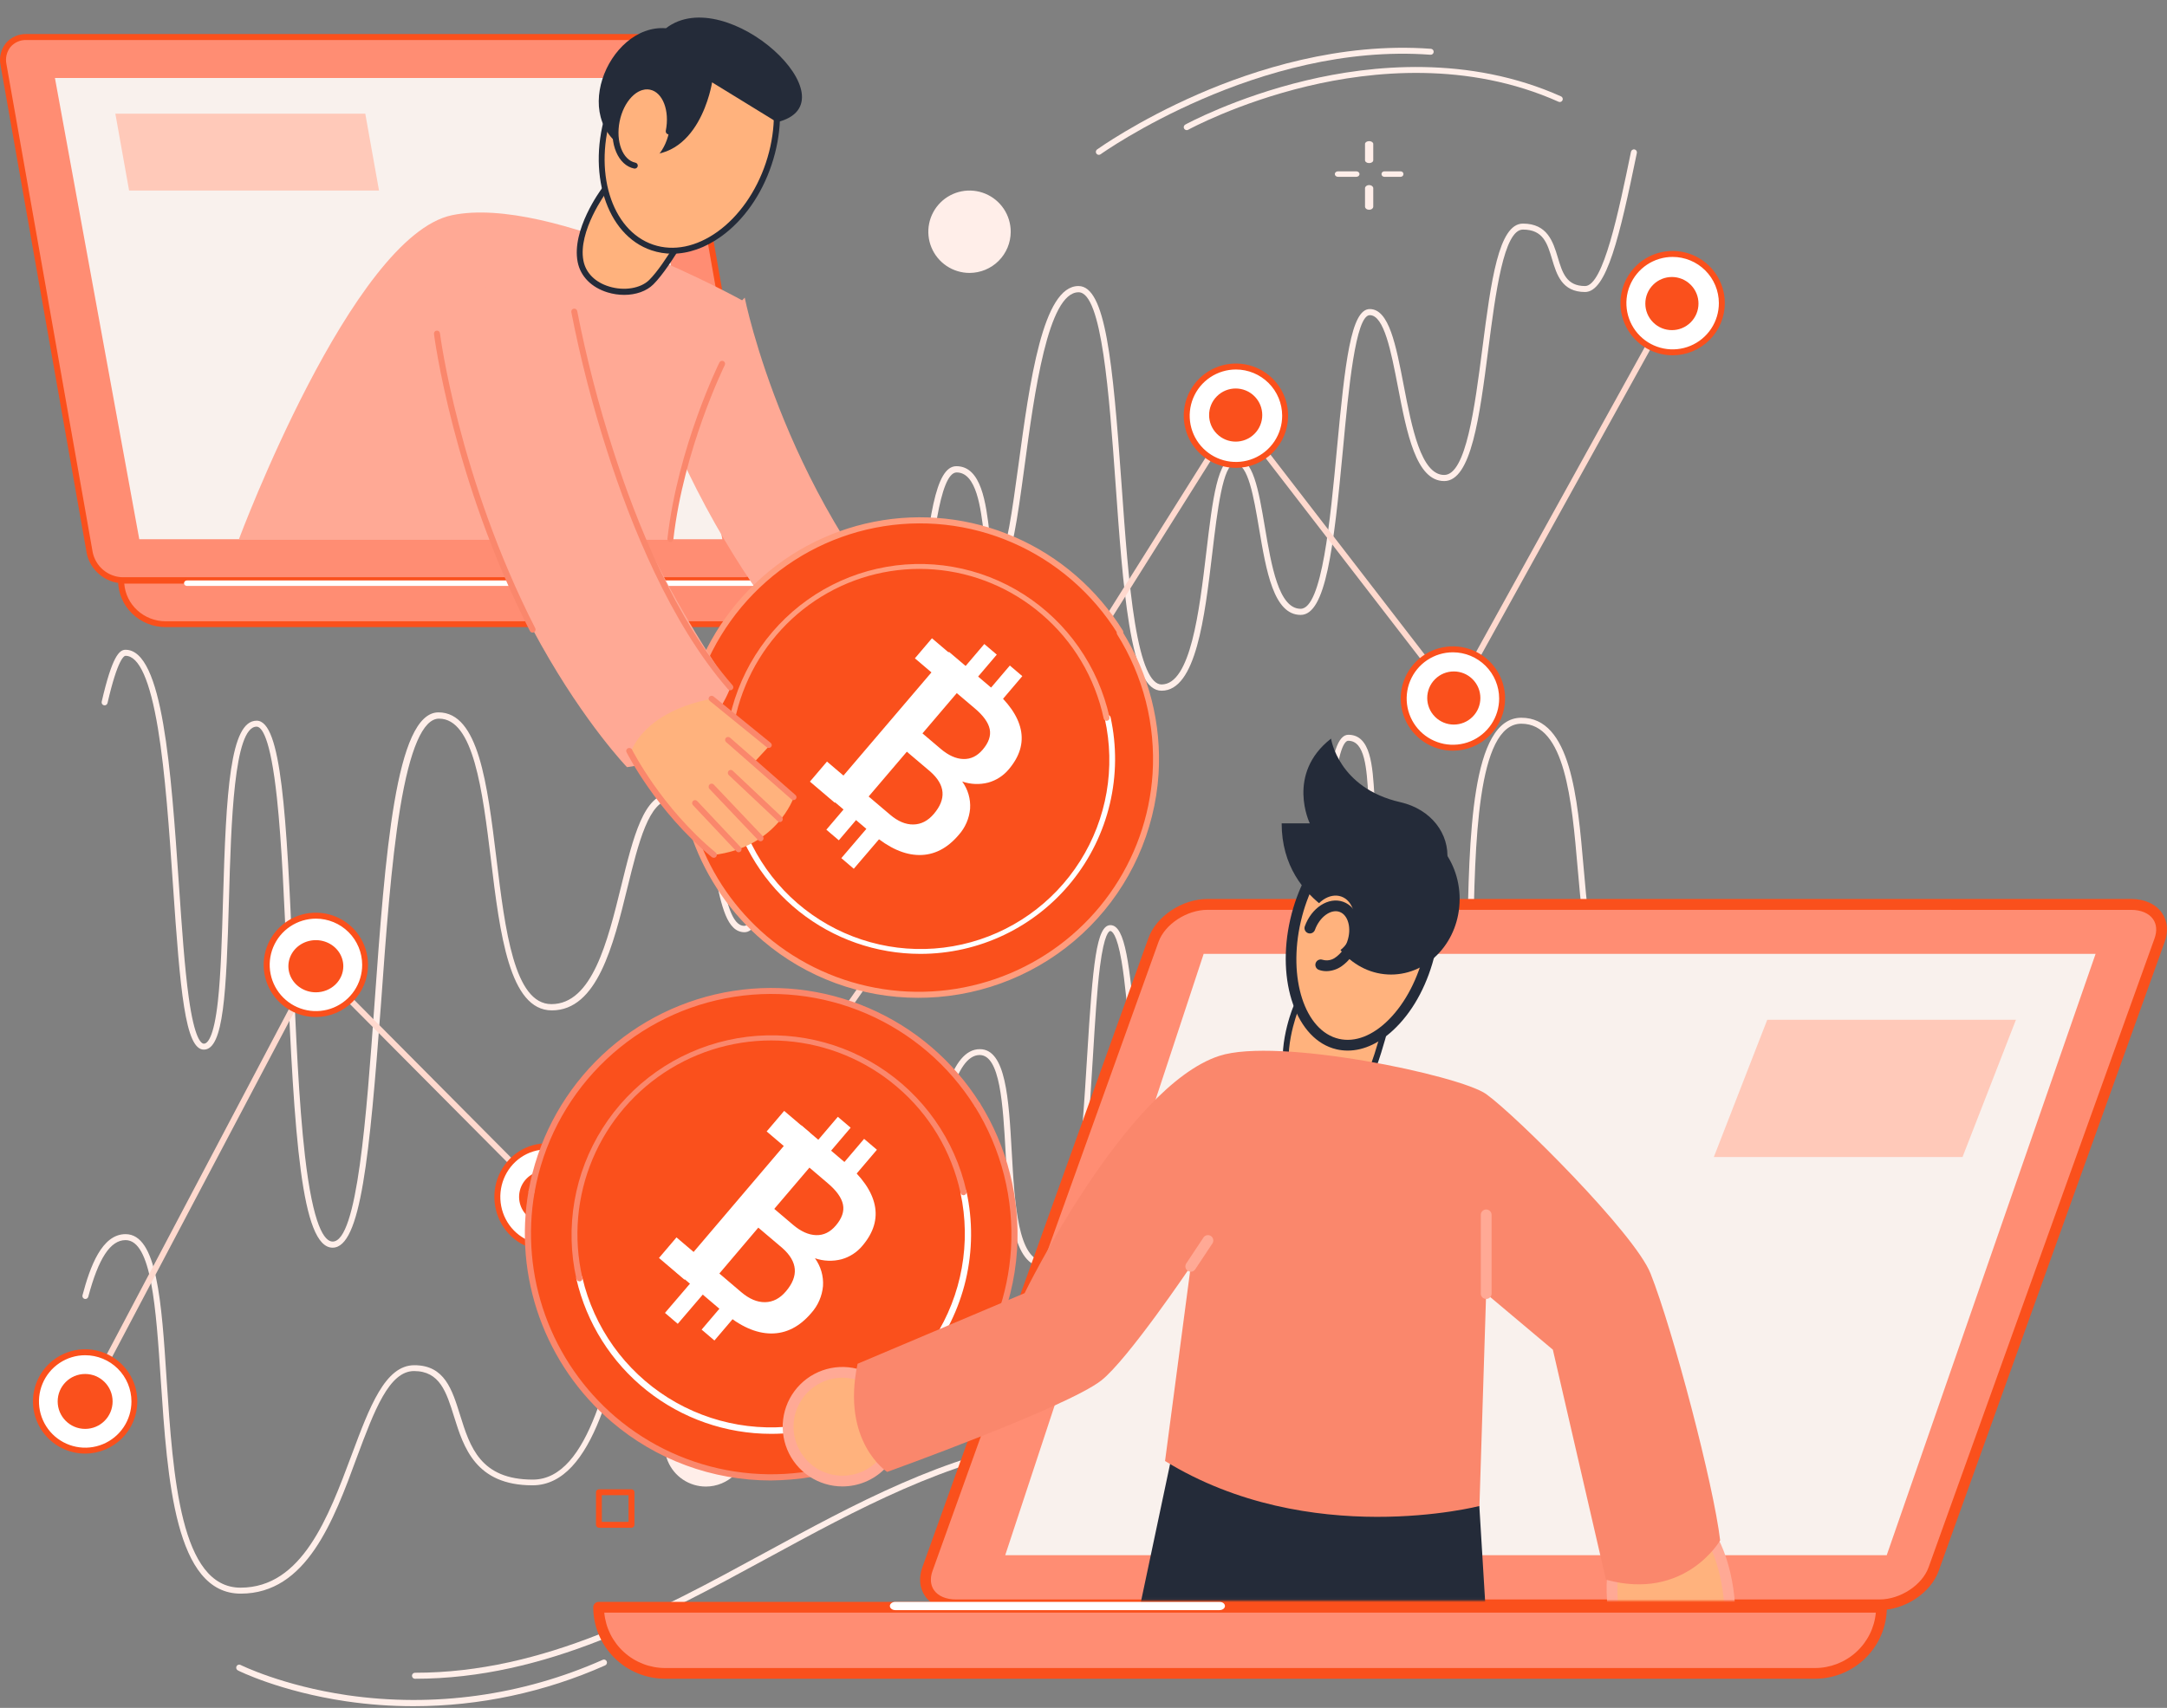 <svg width="789" height="622" viewBox="0 0 789 622" fill="none" xmlns="http://www.w3.org/2000/svg">
<rect x="0" y="0" width="789" height="622" fill="#808080" stroke="none"/>
<path d="M87.65 580.397C63.711 580.397 60.98 539.038 58.533 502.543C56.801 476.365 55.164 451.646 45.713 451.646C40.204 451.646 35.876 458.204 32.138 472.282C32.064 472.561 31.882 472.8 31.633 472.944C31.383 473.089 31.086 473.129 30.808 473.055C30.529 472.98 30.291 472.798 30.147 472.549C30.002 472.299 29.962 472.002 30.037 471.723C32.791 461.357 37.056 449.471 45.713 449.471C57.203 449.471 58.824 473.993 60.665 502.393C63.026 537.935 65.678 578.221 87.58 578.221C109.993 578.221 119.578 552.533 128.038 529.871C134.577 512.34 140.228 497.206 150.86 497.206C161.877 497.206 164.592 506.011 167.504 515.336C171.116 526.899 174.847 538.865 194.002 538.865C214.644 538.865 222.513 499.405 228.833 467.695C233.46 444.45 236.805 427.66 244.084 427.66C251.954 427.66 252.898 439.16 253.969 452.474C255.299 468.924 256.802 487.574 271.597 487.574C287.777 487.574 293.002 458.756 296.78 437.718C299.518 422.631 301.502 411.706 306.601 411.706C312.897 411.706 315.903 421.851 319.114 432.587C321.821 441.636 324.89 451.898 329.533 451.898C333.421 451.898 336.081 437.143 338.426 424.121C342.148 403.461 346.005 382.1 356.77 382.1C366.261 382.1 367.284 400.229 368.37 419.454C369.425 438.151 370.613 459.331 380.316 459.331C391.263 459.331 393.9 416.144 395.828 384.606C397.898 350.712 399.243 336.934 404.311 336.934C409.757 336.934 411.331 351.595 413.637 377.504C415.919 403.083 418.752 434.912 428.023 434.912C428.533 434.919 429.039 434.817 429.507 434.613C429.975 434.409 430.394 434.108 430.738 433.73C435.2 429.11 434.617 412.179 434.059 395.815C433.382 376.109 432.681 355.725 439.567 348.568C440.39 347.695 441.385 347.002 442.489 346.534C443.593 346.066 444.783 345.832 445.981 345.849C460.037 345.849 462.327 370.008 464.349 391.33C465.797 406.583 467.292 422.355 473.069 422.355C474.643 422.355 477.484 419.242 479.254 398.409C480.521 383.511 480.938 363.442 481.332 344.02C482.308 296.639 483.291 267.6 490.925 267.6C499.094 267.6 499.763 278.849 500.416 289.726C500.99 299.319 501.581 309.235 507.326 309.235C514.841 309.235 515.872 327.767 517.068 349.222C518.17 368.991 519.539 393.6 527.299 393.6C533.39 393.6 533.839 366.658 534.24 342.893C534.885 304.687 535.617 261.397 553.914 261.397C571.865 261.397 574.375 290.404 576.595 316.006C577.728 329.146 578.806 341.561 581.875 347.748C581.943 347.877 581.984 348.017 581.996 348.161C582.008 348.306 581.992 348.451 581.948 348.589C581.903 348.727 581.832 348.855 581.737 348.964C581.643 349.074 581.528 349.164 581.398 349.229C581.269 349.293 581.128 349.331 580.983 349.341C580.839 349.35 580.694 349.33 580.558 349.282C580.421 349.235 580.295 349.16 580.187 349.064C580.08 348.967 579.993 348.849 579.931 348.718C576.673 342.16 575.579 329.548 574.423 316.187C572.29 291.531 569.866 263.572 553.914 263.572C537.734 263.572 536.994 307.572 536.396 342.924C535.845 375.692 535.113 395.776 527.283 395.776C517.446 395.776 516.187 373.224 514.857 349.349C513.865 331.566 512.74 311.419 507.286 311.419C499.487 311.419 498.834 300.454 498.205 289.852C497.614 279.984 497.008 269.784 490.886 269.784C489.792 269.784 487.061 271.967 485.377 292.209C484.22 306.263 483.803 325.481 483.449 344.06C483.047 363.513 482.662 383.621 481.363 398.59C479.79 416.767 477.31 424.523 473.006 424.523C465.254 424.523 463.798 409.231 462.122 391.527C460.186 371.135 457.99 348.016 445.918 348.016C445.011 347.998 444.11 348.171 443.275 348.526C442.439 348.881 441.688 349.408 441.071 350.074C434.775 356.569 435.523 377.37 436.152 395.729C436.782 414.087 437.325 429.954 432.217 435.235C431.672 435.825 431.009 436.294 430.272 436.612C429.534 436.929 428.739 437.089 427.936 437.08C416.674 437.08 413.983 406.89 411.41 377.694C410.473 367.226 409.592 357.349 408.364 350.105C406.625 339.858 404.768 339.07 404.248 339.07C403.894 339.07 402.068 339.693 400.494 352.044C399.408 360.542 398.692 372.271 397.937 384.693C395.631 422.434 393.215 461.468 380.254 461.468C368.496 461.468 367.3 440.146 366.135 419.533C365.16 402.192 364.144 384.236 356.692 384.236C347.744 384.236 343.722 406.535 340.488 424.436C337.183 442.771 334.885 454.003 329.47 454.003C323.175 454.003 320.176 443.874 316.965 433.138C314.258 424.081 311.181 413.811 306.538 413.811C303.241 413.811 300.911 426.667 298.857 438.01C294.686 461.018 289.5 489.655 271.502 489.655C254.7 489.655 253.04 469.082 251.71 452.553C250.766 440.824 249.876 429.741 243.99 429.741C238.481 429.741 234.617 449.203 230.871 468.026C224.394 500.517 216.336 540.946 193.883 540.946C173.131 540.946 168.795 527.057 165.309 515.888C162.531 506.988 160.13 499.335 150.742 499.335C141.652 499.335 136.246 513.822 129.99 530.588C121.435 553.959 111.574 580.397 87.65 580.397Z" fill="#FFEEE9"/>
<path d="M121.103 454.397C109.714 454.397 107.131 413.713 104.485 351.64C103.516 328.784 102.594 307.142 100.846 290.796C98.428 268.042 95.159 264.645 93.435 264.645C85.157 264.645 84.157 299.576 83.361 327.641C82.401 361.531 81.44 382.267 74.218 382.267C67.413 382.267 65.601 360.617 62.979 322.369C61.608 302.271 60.183 281.496 57.513 265.355C54.599 247.764 50.621 238.842 45.699 238.842C45.266 238.842 42.911 239.669 39.146 256.047C39.082 256.328 38.908 256.572 38.663 256.725C38.419 256.878 38.124 256.927 37.843 256.863C37.562 256.798 37.318 256.624 37.165 256.379C37.013 256.135 36.963 255.839 37.028 255.558C40.848 238.952 43.447 236.643 45.691 236.643C59.293 236.643 62.23 280.14 65.144 322.203C66.208 337.761 67.216 352.452 68.72 363.257C70.831 378.46 73.265 380.099 74.233 380.099C75.501 380.099 77.848 378.09 79.337 364.62C80.432 354.714 80.802 341.536 81.203 327.578C82.322 288.25 83.779 262.47 93.45 262.47C102.429 262.47 104.327 296.36 106.674 351.53C107.729 376.206 108.816 401.726 111.029 420.885C114.014 446.744 118.165 452.174 121.118 452.174C130.12 452.174 133.42 406.368 136.327 365.96C140.265 311.185 143.998 259.444 159.655 259.444C174.249 259.444 177.407 285.318 180.754 312.706C183.905 338.762 187.236 365.7 200.775 365.7C215.613 365.7 221.213 342.915 226.151 322.81C230.601 304.683 234.452 288.983 244.265 288.983C256.166 288.983 259.45 304.494 262.38 318.144C264.451 327.941 266.404 337.193 270.98 337.193C275.785 337.193 278.659 312.501 280.967 292.664C284.322 263.81 287.488 236.556 296.939 236.556C305.847 236.556 308.895 246.014 311.84 255.085C314.518 263.361 317.046 271.179 323.544 271.179C330.041 271.179 332.735 243.445 334.916 221.164C338.067 189.197 340.5 169.785 348.211 169.785C357.355 169.785 358.977 183.255 360.277 194.068C360.773 198.166 361.513 204.353 362.639 204.739C362.687 204.739 363.041 204.692 363.703 204.03C366.475 201.248 368.562 185.848 370.791 169.541C374.942 138.898 379.643 104.173 392.67 104.173C402.499 104.173 405.145 131.364 408.335 176.146C409.619 194.273 410.958 213.03 413.242 226.917C415.683 241.758 418.936 249.277 422.921 249.277C433.499 249.277 436.672 222.535 439.224 201.043C441.508 181.781 443.312 166.562 449.644 166.562C456.252 166.562 458.237 178.337 460.536 191.964C462.899 205.906 465.553 221.716 473.547 221.716C481.329 221.716 484.353 189.402 486.779 163.394C489.732 131.868 491.882 112.559 498.726 112.559C505.736 112.559 508.225 125.484 511.107 140.451C514.045 155.701 517.408 172.977 525.827 172.977C533.766 172.977 536.932 148.474 539.728 126.848C542.879 102.479 545.604 81.436 554.495 81.436C563.387 81.436 565.459 88.001 567.199 93.786C568.869 99.358 570.35 104.173 577.115 104.173C583.762 104.173 589.354 77.053 593.843 55.261C593.906 54.98 594.076 54.734 594.317 54.576C594.559 54.419 594.852 54.362 595.135 54.418C595.417 54.477 595.664 54.645 595.822 54.886C595.98 55.127 596.036 55.421 595.978 55.703C589.677 86.298 584.951 106.348 577.115 106.348C568.696 106.348 566.79 100.004 565.112 94.416C563.372 88.615 561.875 83.611 554.495 83.611C547.517 83.611 544.525 106.727 541.894 127.124C538.704 151.824 535.688 175.2 525.835 175.2C515.596 175.2 512.226 157.766 508.981 140.9C506.5 128.062 503.94 114.781 498.742 114.781C493.544 114.781 491 141.87 488.968 163.646C485.558 200.074 482.668 223.946 473.563 223.946C463.734 223.946 461.025 207.9 458.41 192.421C456.449 180.827 454.425 168.832 449.66 168.832C445.257 168.832 443.209 186.131 441.398 201.398C438.61 224.908 435.452 251.555 422.937 251.555C417.503 251.555 413.856 244.091 411.123 227.367C408.823 213.385 407.485 194.58 406.193 176.398C403.83 143.604 401.215 106.443 392.702 106.443C381.581 106.443 376.611 143.139 373.012 169.927C370.295 190.041 368.46 202.525 365.325 205.661C364.16 206.836 363.041 207.238 362.017 206.891C359.725 206.103 359.135 202.075 358.221 194.423C357.087 184.965 355.528 172.063 348.313 172.063C342.013 172.063 339.343 199.459 337.185 221.471C334.034 253.785 331.522 273.449 323.646 273.449C315.565 273.449 312.667 264.504 309.871 255.85C307.075 247.196 304.358 238.834 297.041 238.834C289.528 238.834 286.015 268.87 283.227 293.01C279.88 321.817 277.501 339.51 271.083 339.51C264.664 339.51 262.711 329.879 260.348 318.727C257.623 305.857 254.535 291.269 244.399 291.269C236.311 291.269 232.475 306.89 228.411 323.432C223.284 344.318 217.472 367.978 200.924 367.978C185.456 367.978 182.022 340.062 178.746 313.068C175.659 287.848 172.445 261.729 159.844 261.729C154 261.729 149.235 272.763 145.667 294.429C142.407 314.377 140.509 340.732 138.674 366.22C134.531 421.067 131.388 454.397 121.103 454.397Z" fill="#FFEEE9"/>
<path d="M229.931 556.397H218.069C217.785 556.397 217.513 556.284 217.313 556.084C217.113 555.884 217 555.612 217 555.328V543.466C217 543.182 217.113 542.91 217.313 542.71C217.513 542.51 217.785 542.397 218.069 542.397H229.931C230.215 542.397 230.487 542.51 230.687 542.71C230.887 542.91 231 543.182 231 543.466V555.328C231 555.612 230.887 555.884 230.687 556.084C230.487 556.284 230.215 556.397 229.931 556.397ZM219.137 554.26H228.847V544.534H219.122L219.137 554.26Z" fill="#FA501C"/>
<path d="M498.506 59.397C498.308 59.398 498.113 59.372 497.93 59.32C497.748 59.268 497.581 59.191 497.442 59.094C497.302 58.997 497.191 58.882 497.115 58.755C497.039 58.628 497 58.491 497 58.354V52.359C497.032 52.096 497.204 51.852 497.482 51.674C497.76 51.496 498.123 51.397 498.5 51.397C498.877 51.397 499.241 51.496 499.519 51.674C499.796 51.852 499.968 52.096 500 52.359V58.354C500 58.63 499.843 58.896 499.562 59.091C499.282 59.287 498.902 59.397 498.506 59.397Z" fill="#FFEEE9"/>
<path d="M498.506 76.397C498.308 76.398 498.113 76.368 497.93 76.31C497.748 76.252 497.581 76.165 497.442 76.056C497.302 75.947 497.191 75.817 497.115 75.674C497.039 75.531 497 75.378 497 75.223V68.479C497.032 68.184 497.204 67.909 497.482 67.709C497.76 67.508 498.123 67.397 498.5 67.397C498.877 67.397 499.241 67.508 499.519 67.709C499.796 67.909 499.968 68.184 500 68.479V75.223C500 75.534 499.843 75.833 499.562 76.053C499.282 76.273 498.902 76.397 498.506 76.397Z" fill="#FFEEE9"/>
<path d="M509.967 64.397H504.033C503.759 64.397 503.496 64.292 503.303 64.104C503.109 63.916 503 63.662 503 63.397C503 63.132 503.109 62.877 503.303 62.69C503.496 62.502 503.759 62.397 504.033 62.397H509.967C510.241 62.397 510.504 62.502 510.697 62.69C510.891 62.877 511 63.132 511 63.397C511 63.662 510.891 63.916 510.697 64.104C510.504 64.292 510.241 64.397 509.967 64.397Z" fill="#FFEEE9"/>
<path d="M493.838 64.397H487.162C486.854 64.397 486.558 64.292 486.34 64.104C486.122 63.916 486 63.662 486 63.397C486 63.132 486.122 62.877 486.34 62.69C486.558 62.502 486.854 62.397 487.162 62.397H493.838C494.146 62.397 494.442 62.502 494.66 62.69C494.878 62.877 495 63.132 495 63.397C495 63.662 494.878 63.916 494.66 64.104C494.442 64.292 494.146 64.397 493.838 64.397Z" fill="#FFEEE9"/>
<path d="M432.091 47.397C431.85 47.398 431.615 47.319 431.423 47.173C431.232 47.026 431.095 46.821 431.035 46.588C430.974 46.356 430.993 46.11 431.089 45.89C431.185 45.669 431.352 45.487 431.564 45.372C431.737 45.27 449.796 35.433 475.538 29.295C499.328 23.618 534.761 20.028 568.431 35.128C568.672 35.258 568.855 35.473 568.943 35.732C569.031 35.99 569.017 36.272 568.904 36.52C568.792 36.769 568.588 36.965 568.336 37.071C568.083 37.177 567.799 37.184 567.541 37.091C534.399 22.233 499.478 25.799 476.018 31.398C450.567 37.466 432.768 47.162 432.595 47.264C432.439 47.345 432.267 47.39 432.091 47.397Z" fill="#FFEEE9"/>
<path d="M400.082 56.397C399.852 56.396 399.629 56.322 399.444 56.186C399.259 56.05 399.122 55.859 399.052 55.641C398.982 55.422 398.983 55.187 399.055 54.968C399.127 54.75 399.266 54.561 399.452 54.426C399.594 54.324 414.089 43.959 436.192 34.32C456.593 25.421 487.868 15.325 520.955 17.768C521.101 17.773 521.244 17.808 521.377 17.871C521.509 17.933 521.627 18.022 521.724 18.131C521.822 18.24 521.896 18.368 521.943 18.506C521.989 18.645 522.008 18.792 521.997 18.938C521.986 19.084 521.945 19.226 521.878 19.355C521.811 19.485 521.718 19.6 521.605 19.694C521.492 19.787 521.362 19.856 521.222 19.898C521.082 19.939 520.935 19.952 520.789 19.935C458.325 15.301 401.286 55.766 400.719 56.192C400.535 56.327 400.311 56.399 400.082 56.397Z" fill="#FFEEE9"/>
<path d="M150.604 621.397C142.389 621.4 134.184 620.804 126.052 619.612C102.06 616.073 86.766 608.473 86.608 608.352C86.349 608.222 86.151 607.993 86.058 607.714C85.965 607.435 85.984 607.129 86.112 606.865C86.239 606.6 86.465 606.398 86.738 606.303C87.011 606.208 87.31 606.228 87.57 606.358C87.719 606.438 102.769 613.902 126.446 617.384C158.008 621.948 190.191 617.494 219.422 604.516C219.554 604.448 219.699 604.408 219.847 604.399C219.995 604.39 220.144 604.412 220.283 604.463C220.423 604.515 220.551 604.595 220.659 604.699C220.767 604.803 220.853 604.929 220.911 605.068C220.97 605.207 221 605.357 221 605.508C221 605.66 220.969 605.809 220.91 605.948C220.851 606.087 220.765 606.213 220.657 606.316C220.548 606.42 220.421 606.5 220.281 606.551C198.297 616.32 174.581 621.373 150.604 621.397Z" fill="#FFEEE9"/>
<path d="M151.09 611.397C150.801 611.397 150.524 611.282 150.319 611.077C150.115 610.872 150 610.594 150 610.304C150 610.015 150.115 609.737 150.319 609.532C150.524 609.327 150.801 609.212 151.09 609.212C198.151 609.212 239.009 586.98 278.516 565.484C310.967 547.82 344.525 529.562 380.753 524.408C381.04 524.367 381.331 524.442 381.563 524.616C381.795 524.791 381.948 525.051 381.989 525.338C382.03 525.626 381.955 525.918 381.781 526.15C381.607 526.383 381.348 526.536 381.061 526.577C345.228 531.668 311.844 549.839 279.559 567.408C239.807 589.03 198.712 611.397 151.09 611.397Z" fill="#FFEEE9"/>
<path d="M368 84.405C368.002 81.438 367.123 78.537 365.476 76.069C363.829 73.601 361.487 71.678 358.746 70.541C356.005 69.404 352.989 69.106 350.079 69.684C347.168 70.262 344.495 71.69 342.396 73.788C340.298 75.885 338.868 78.558 338.289 81.468C337.709 84.378 338.006 87.394 339.141 90.135C340.276 92.877 342.199 95.22 344.666 96.868C347.133 98.517 350.033 99.397 353 99.397C356.977 99.397 360.791 97.818 363.604 95.006C366.417 92.195 367.998 88.382 368 84.405Z" fill="#FFEEE9"/>
<path d="M272 526.389C271.998 523.423 271.117 520.523 269.468 518.058C267.819 515.592 265.476 513.671 262.735 512.537C259.994 511.402 256.978 511.106 254.069 511.686C251.16 512.266 248.488 513.695 246.391 515.793C244.294 517.891 242.866 520.564 242.288 523.474C241.71 526.383 242.007 529.399 243.143 532.139C244.278 534.88 246.201 537.222 248.667 538.87C251.134 540.517 254.034 541.397 257 541.397C258.971 541.397 260.922 541.009 262.742 540.254C264.562 539.5 266.216 538.395 267.609 537.001C269.002 535.607 270.107 533.953 270.86 532.132C271.614 530.311 272.001 528.36 272 526.389Z" fill="#FFEEE9"/>
<path d="M31.078 511.397C30.893 511.395 30.712 511.346 30.551 511.255C30.39 511.164 30.255 511.033 30.159 510.876C30.063 510.718 30.009 510.539 30.001 510.354C29.993 510.17 30.033 509.986 30.116 509.821L113.906 350.983C113.984 350.834 114.095 350.704 114.232 350.606C114.369 350.507 114.527 350.442 114.694 350.416C114.862 350.392 115.033 350.407 115.195 350.461C115.356 350.514 115.503 350.604 115.624 350.723L198.925 434.53L281.737 403.635L365.346 283.742L449.104 150.505C449.196 150.356 449.324 150.231 449.476 150.141C449.628 150.052 449.799 150.001 449.976 149.992C450.152 149.984 450.327 150.018 450.487 150.092C450.647 150.167 450.786 150.279 450.893 150.419L529.315 252.123L607.958 109.961C608.097 109.708 608.331 109.521 608.608 109.44C608.885 109.36 609.183 109.393 609.436 109.531C609.689 109.67 609.876 109.904 609.957 110.181C610.037 110.458 610.005 110.756 609.866 111.008L530.419 254.596C530.332 254.754 530.207 254.888 530.055 254.986C529.904 255.083 529.73 255.142 529.55 255.156C529.371 255.17 529.19 255.139 529.025 255.066C528.86 254.993 528.716 254.88 528.606 254.738L450.12 152.979L367.158 284.924L283.345 405.179C283.217 405.358 283.039 405.496 282.833 405.573L199.043 436.83C198.846 436.905 198.632 436.92 198.426 436.876C198.221 436.831 198.032 436.728 197.884 436.578L115.127 353.323L32.031 510.869C31.933 511.033 31.793 511.168 31.625 511.261C31.458 511.354 31.269 511.4 31.078 511.397Z" fill="#FFD9CE"/>
<path d="M31 528.397C40.941 528.397 49 520.338 49 510.397C49 500.456 40.941 492.397 31 492.397C21.059 492.397 13 500.456 13 510.397C13 520.338 21.059 528.397 31 528.397Z" fill="white"/>
<path d="M31.008 529.397C27.25 529.399 23.575 528.285 20.45 526.199C17.324 524.112 14.888 521.145 13.449 517.673C12.009 514.202 11.632 510.381 12.364 506.695C13.096 503.009 14.905 499.623 17.562 496.965C20.219 494.307 23.605 492.496 27.29 491.763C30.976 491.029 34.797 491.405 38.269 492.843C41.742 494.28 44.709 496.716 46.797 499.84C48.886 502.965 50 506.639 50 510.397C49.994 515.433 47.991 520.261 44.431 523.822C40.871 527.384 36.044 529.389 31.008 529.397ZM31.008 493.569C27.678 493.572 24.425 494.562 21.658 496.415C18.891 498.267 16.736 500.898 15.464 503.975C14.193 507.052 13.862 510.437 14.514 513.702C15.166 516.967 16.771 519.965 19.127 522.318C21.483 524.67 24.484 526.272 27.75 526.919C31.015 527.567 34.4 527.231 37.475 525.955C40.551 524.679 43.179 522.52 45.027 519.751C46.875 516.982 47.861 513.726 47.859 510.397C47.853 505.932 46.075 501.652 42.915 498.496C39.756 495.341 35.473 493.569 31.008 493.569Z" fill="#FA501C"/>
<path d="M31 520.397C36.523 520.397 41 515.92 41 510.397C41 504.874 36.523 500.397 31 500.397C25.477 500.397 21 504.874 21 510.397C21 515.92 25.477 520.397 31 520.397Z" fill="#FA501C"/>
<path d="M133 351.405C133.002 347.844 131.947 344.364 129.97 341.402C127.993 338.441 125.183 336.133 121.894 334.769C118.605 333.406 114.985 333.048 111.493 333.742C108.001 334.436 104.793 336.149 102.275 338.666C99.757 341.183 98.042 344.391 97.347 347.882C96.651 351.374 97.007 354.994 98.369 358.283C99.732 361.573 102.039 364.385 104.999 366.363C107.959 368.341 111.44 369.397 115 369.397C119.773 369.397 124.35 367.502 127.725 364.128C131.101 360.754 132.998 356.177 133 351.405Z" fill="white"/>
<path d="M115.031 370.397C111.273 370.403 107.597 369.295 104.469 367.211C101.34 365.128 98.9 362.164 97.457 358.693C96.013 355.223 95.632 351.403 96.36 347.715C97.088 344.028 98.894 340.64 101.548 337.979C104.203 335.318 107.587 333.504 111.272 332.766C114.958 332.029 118.779 332.401 122.253 333.836C125.727 335.271 128.697 337.703 130.788 340.826C132.879 343.95 133.997 347.623 134 351.381C134 356.416 132.003 361.246 128.447 364.811C124.891 368.376 120.067 370.384 115.031 370.397ZM115.031 334.569C111.701 334.569 108.445 335.557 105.675 337.408C102.906 339.259 100.748 341.89 99.475 344.967C98.201 348.045 97.869 351.431 98.521 354.698C99.172 357.964 100.778 360.964 103.135 363.318C105.492 365.671 108.494 367.273 111.761 367.92C115.029 368.567 118.415 368.23 121.49 366.952C124.566 365.674 127.194 363.513 129.041 360.741C130.888 357.969 131.872 354.712 131.867 351.381C131.857 346.922 130.079 342.648 126.923 339.496C123.767 336.345 119.491 334.573 115.031 334.569Z" fill="#FA501C"/>
<path d="M125 351.905C125.002 350.025 124.416 348.188 123.319 346.625C122.221 345.061 120.66 343.843 118.833 343.122C117.005 342.402 114.994 342.213 113.054 342.579C111.114 342.944 109.331 343.848 107.932 345.177C106.532 346.505 105.579 348.198 105.193 350.041C104.806 351.884 105.004 353.794 105.76 355.531C106.517 357.267 107.799 358.751 109.443 359.795C111.088 360.84 113.022 361.397 115 361.397C117.651 361.397 120.193 360.397 122.068 358.617C123.943 356.837 124.998 354.423 125 351.905Z" fill="#FA501C"/>
<path d="M217 436.405C217.002 432.844 215.947 429.364 213.97 426.402C211.993 423.441 209.183 421.133 205.894 419.769C202.605 418.406 198.985 418.048 195.493 418.742C192.001 419.436 188.793 421.149 186.275 423.666C183.757 426.183 182.042 429.391 181.346 432.882C180.651 436.374 181.007 439.994 182.369 443.283C183.732 446.573 186.039 449.385 188.999 451.363C191.959 453.341 195.44 454.397 199 454.397C203.773 454.397 208.35 452.502 211.725 449.128C215.101 445.754 216.998 441.177 217 436.405Z" fill="white"/>
<path d="M199 455.397C195.242 455.397 191.569 454.253 188.444 452.111C185.32 449.968 182.884 446.922 181.446 443.359C180.008 439.796 179.632 435.875 180.365 432.093C181.098 428.31 182.908 424.836 185.565 422.108C188.222 419.381 191.608 417.524 195.293 416.772C198.979 416.019 202.799 416.405 206.271 417.881C209.743 419.357 212.71 421.857 214.798 425.063C216.886 428.27 218 432.04 218 435.897C217.994 441.067 215.99 446.023 212.428 449.678C208.866 453.334 204.037 455.391 199 455.397ZM199 418.618C195.67 418.618 192.415 419.632 189.647 421.53C186.878 423.429 184.72 426.127 183.446 429.285C182.172 432.442 181.838 435.916 182.488 439.268C183.137 442.62 184.741 445.698 187.095 448.115C189.45 450.531 192.45 452.177 195.716 452.844C198.981 453.51 202.366 453.168 205.443 451.86C208.519 450.553 211.149 448.338 212.998 445.497C214.848 442.655 215.836 439.314 215.836 435.897C215.832 431.316 214.057 426.923 210.9 423.684C207.744 420.444 203.464 418.622 199 418.618Z" fill="#FA501C"/>
<path d="M208 435.905C208.002 434.025 207.446 432.188 206.403 430.625C205.36 429.061 203.877 427.843 202.141 427.122C200.405 426.402 198.495 426.213 196.651 426.579C194.808 426.944 193.115 427.848 191.785 429.177C190.456 430.505 189.55 432.198 189.183 434.041C188.816 435.884 189.004 437.794 189.722 439.531C190.441 441.267 191.659 442.751 193.221 443.795C194.784 444.84 196.621 445.397 198.5 445.397C201.018 445.397 203.433 444.397 205.215 442.617C206.996 440.837 207.998 438.423 208 435.905Z" fill="#FA501C"/>
<path d="M285.299 422.401C295.113 420.808 301.778 411.561 300.184 401.747C298.591 391.933 289.344 385.268 279.53 386.861C269.716 388.454 263.051 397.702 264.644 407.516C266.237 417.33 275.485 423.994 285.299 422.401Z" fill="white"/>
<path d="M282 423.397C278.242 423.397 274.569 422.283 271.444 420.195C268.32 418.107 265.884 415.14 264.446 411.668C263.008 408.196 262.632 404.376 263.365 400.69C264.098 397.005 265.908 393.619 268.565 390.962C271.222 388.305 274.608 386.495 278.293 385.762C281.979 385.029 285.799 385.405 289.271 386.843C292.743 388.281 295.71 390.717 297.798 393.841C299.886 396.966 301 400.639 301 404.397C300.994 409.434 298.99 414.263 295.428 417.825C291.866 421.387 287.037 423.391 282 423.397ZM282 387.561C278.67 387.561 275.415 388.549 272.647 390.399C269.878 392.249 267.72 394.878 266.446 397.954C265.172 401.031 264.838 404.416 265.488 407.681C266.137 410.947 267.741 413.947 270.095 416.302C272.45 418.656 275.45 420.26 278.716 420.909C281.981 421.559 285.367 421.225 288.443 419.951C291.519 418.677 294.149 416.519 295.998 413.75C297.848 410.982 298.836 407.727 298.836 404.397C298.832 399.933 297.057 395.653 293.9 392.497C290.744 389.34 286.464 387.565 282 387.561Z" fill="#FA501C"/>
<path d="M292 404.905C292.002 403.025 291.446 401.188 290.403 399.625C289.36 398.061 287.877 396.843 286.141 396.122C284.405 395.402 282.495 395.213 280.651 395.579C278.808 395.944 277.115 396.848 275.785 398.177C274.456 399.505 273.55 401.198 273.183 403.041C272.816 404.884 273.004 406.794 273.722 408.531C274.441 410.267 275.659 411.751 277.221 412.795C278.784 413.84 280.621 414.397 282.5 414.397C285.018 414.397 287.433 413.397 289.215 411.617C290.996 409.837 291.998 407.423 292 404.905Z" fill="#FA501C"/>
<path d="M366 302.397C375.941 302.397 384 294.338 384 284.397C384 274.456 375.941 266.397 366 266.397C356.059 266.397 348 274.456 348 284.397C348 294.338 356.059 302.397 366 302.397Z" fill="white"/>
<path d="M365.976 303.397C362.22 303.392 358.549 302.274 355.428 300.184C352.307 298.094 349.875 295.125 348.44 291.653C347.006 288.182 346.632 284.363 347.367 280.679C348.103 276.995 349.913 273.612 352.57 270.956C355.228 268.301 358.613 266.493 362.297 265.761C365.982 265.029 369.8 265.406 373.271 266.843C376.742 268.281 379.708 270.715 381.796 273.838C383.883 276.961 384.998 280.633 385 284.389C384.996 289.432 382.99 294.266 379.423 297.831C375.856 301.395 371.019 303.397 365.976 303.397ZM365.976 267.569C362.646 267.569 359.391 268.557 356.622 270.407C353.853 272.257 351.696 274.887 350.421 277.964C349.147 281.041 348.815 284.426 349.465 287.692C350.115 290.958 351.719 293.958 354.075 296.312C356.43 298.666 359.431 300.269 362.697 300.918C365.963 301.567 369.348 301.232 372.425 299.957C375.501 298.681 378.13 296.522 379.979 293.753C381.828 290.983 382.814 287.727 382.812 284.397C382.808 279.933 381.033 275.653 377.877 272.497C374.72 269.34 370.44 267.565 365.976 267.561V267.569Z" fill="#242B39"/>
<path d="M366 294.397C371.523 294.397 376 289.92 376 284.397C376 278.874 371.523 274.397 366 274.397C360.477 274.397 356 278.874 356 284.397C356 289.92 360.477 294.397 366 294.397Z" fill="#53555B"/>
<path d="M462.639 163.893C469.669 156.863 469.669 145.464 462.639 138.434C455.608 131.403 444.21 131.403 437.179 138.434C430.149 145.464 430.149 156.863 437.179 163.893C444.21 170.924 455.608 170.924 462.639 163.893Z" fill="white"/>
<path d="M450 170.397C446.242 170.397 442.569 169.283 439.444 167.195C436.32 165.107 433.884 162.14 432.446 158.668C431.008 155.196 430.632 151.376 431.365 147.69C432.098 144.005 433.908 140.619 436.565 137.962C439.222 135.305 442.608 133.495 446.293 132.762C449.979 132.029 453.799 132.405 457.271 133.843C460.743 135.281 463.71 137.717 465.798 140.841C467.886 143.966 469 147.639 469 151.397C468.994 156.434 466.99 161.263 463.428 164.825C459.866 168.387 455.037 170.391 450 170.397ZM450 134.569C446.67 134.569 443.415 135.557 440.646 137.407C437.877 139.257 435.719 141.887 434.445 144.964C433.171 148.041 432.838 151.426 433.488 154.692C434.138 157.958 435.743 160.958 438.098 163.312C440.453 165.666 443.454 167.269 446.72 167.918C449.987 168.567 453.372 168.232 456.448 166.957C459.524 165.681 462.153 163.522 464.002 160.753C465.851 157.983 466.837 154.727 466.836 151.397C466.83 146.934 465.053 142.657 461.897 139.502C458.741 136.347 454.463 134.573 450 134.569Z" fill="#FA501C"/>
<path d="M456.75 158.005C460.529 154.226 460.529 148.101 456.75 144.322C452.972 140.544 446.846 140.544 443.068 144.322C439.29 148.101 439.289 154.226 443.068 158.005C446.846 161.783 452.972 161.783 456.75 158.005Z" fill="#FA501C"/>
<path d="M530.057 272.255C539.991 271.842 547.709 263.454 547.296 253.52C546.883 243.586 538.495 235.867 528.561 236.28C518.627 236.693 510.909 245.081 511.322 255.015C511.735 264.949 520.123 272.667 530.057 272.255Z" fill="white"/>
<path d="M529 273.397C525.242 273.397 521.568 272.282 518.443 270.194C515.319 268.106 512.883 265.138 511.445 261.666C510.008 258.194 509.632 254.373 510.366 250.687C511.099 247.002 512.91 243.616 515.568 240.959C518.226 238.302 521.612 236.493 525.298 235.761C528.984 235.029 532.805 235.406 536.276 236.846C539.748 238.285 542.715 240.721 544.802 243.847C546.889 246.972 548.002 250.647 548 254.405C547.994 259.441 545.99 264.27 542.428 267.83C538.866 271.391 534.037 273.393 529 273.397ZM529 237.569C525.67 237.569 522.415 238.556 519.646 240.406C516.878 242.256 514.72 244.886 513.446 247.962C512.172 251.038 511.838 254.423 512.488 257.689C513.137 260.955 514.741 263.955 517.095 266.309C519.45 268.664 522.45 270.267 525.715 270.917C528.981 271.567 532.366 271.233 535.443 269.959C538.519 268.685 541.148 266.527 542.998 263.758C544.848 260.99 545.836 257.735 545.836 254.405C545.832 249.941 544.056 245.661 540.9 242.505C537.744 239.348 533.464 237.573 529 237.569Z" fill="#FA501C"/>
<path d="M536.168 261.052C539.947 257.274 539.947 251.148 536.168 247.37C532.39 243.591 526.264 243.591 522.486 247.37C518.707 251.148 518.707 257.274 522.486 261.052C526.264 264.83 532.39 264.83 536.168 261.052Z" fill="#FA501C"/>
<path d="M621.467 123.287C628.497 116.257 628.497 104.858 621.467 97.827C614.436 90.797 603.038 90.797 596.007 97.827C588.977 104.858 588.977 116.256 596.007 123.287C603.038 130.317 614.436 130.317 621.467 123.287Z" fill="white"/>
<path d="M609.008 129.397C605.25 129.399 601.577 128.286 598.452 126.2C595.326 124.114 592.89 121.148 591.45 117.677C590.01 114.206 589.632 110.387 590.363 106.701C591.094 103.015 592.901 99.629 595.557 96.97C598.212 94.312 601.596 92.5 605.281 91.765C608.966 91.029 612.786 91.403 616.258 92.838C619.731 94.273 622.7 96.706 624.79 99.829C626.88 102.952 627.997 106.624 628 110.381C627.998 115.42 625.997 120.252 622.436 123.817C618.876 127.382 614.046 129.389 609.008 129.397ZM609.008 93.569C605.677 93.567 602.42 94.554 599.65 96.404C596.88 98.254 594.721 100.885 593.446 103.962C592.171 107.04 591.838 110.426 592.489 113.693C593.139 116.96 594.744 119.961 597.101 122.315C599.458 124.669 602.459 126.272 605.727 126.919C608.995 127.567 612.381 127.231 615.457 125.953C618.534 124.675 621.162 122.514 623.009 119.742C624.857 116.97 625.84 113.712 625.836 110.381C625.825 105.923 624.048 101.65 620.894 98.499C617.74 95.348 613.466 93.575 609.008 93.569Z" fill="#FA501C"/>
<path d="M615.578 117.398C619.357 113.62 619.357 107.494 615.578 103.716C611.8 99.938 605.674 99.938 601.896 103.716C598.117 107.494 598.118 113.62 601.896 117.398C605.674 121.177 611.8 121.177 615.578 117.398Z" fill="#FA501C"/>
<path d="M270.541 211.397H44.404C38.828 211.397 33.514 206.887 32.558 201.32L1.159 23.474C0.172 17.907 3.891 13.397 9.467 13.397H235.596C241.171 13.397 246.486 17.907 247.442 23.474L278.841 201.32C279.828 206.887 276.109 211.397 270.541 211.397Z" fill="#FF8D73"/>
<path d="M270.435 212.394H44.508C38.44 212.394 32.673 207.47 31.568 201.428L0.198 23.744C-0.091 22.339 -0.063 20.887 0.278 19.493C0.619 18.1 1.265 16.799 2.171 15.685C3.084 14.625 4.222 13.78 5.501 13.212C6.781 12.644 8.171 12.367 9.571 12.4H235.49C241.558 12.4 247.325 17.316 248.43 23.366L279.8 201.065C280.09 202.471 280.064 203.923 279.723 205.317C279.382 206.711 278.734 208.012 277.828 209.125C276.914 210.181 275.777 211.022 274.498 211.587C273.22 212.152 271.832 212.428 270.435 212.394ZM9.579 14.574C8.498 14.542 7.423 14.75 6.433 15.183C5.442 15.616 4.56 16.264 3.851 17.079C3.149 17.953 2.65 18.972 2.391 20.062C2.131 21.152 2.118 22.286 2.352 23.382L33.738 201.065C34.242 203.582 35.58 205.856 37.537 207.52C39.494 209.183 41.955 210.14 44.523 210.236H270.435C271.516 210.268 272.59 210.06 273.581 209.627C274.572 209.193 275.454 208.546 276.163 207.73C276.865 206.857 277.364 205.838 277.623 204.748C277.882 203.658 277.896 202.524 277.662 201.428L246.284 23.744C245.78 21.228 244.442 18.954 242.485 17.29C240.528 15.626 238.067 14.669 235.498 14.574H9.579Z" fill="#FA501C"/>
<path d="M357 211.397H44C44 213.499 44.42 215.58 45.236 217.522C46.053 219.463 47.249 221.228 48.757 222.713C50.265 224.199 52.055 225.378 54.025 226.181C55.995 226.985 58.107 227.398 60.239 227.397H340.769C342.901 227.398 345.012 226.985 346.982 226.181C348.951 225.377 350.741 224.199 352.248 222.713C353.756 221.227 354.951 219.463 355.767 217.521C356.582 215.579 357.001 213.498 357 211.397Z" fill="#FF8D73"/>
<path d="M340.707 228.397H60.341C55.742 228.397 51.331 226.612 48.079 223.436C44.827 220.26 43 215.952 43 211.459C43 211.178 43.115 210.907 43.319 210.708C43.523 210.509 43.799 210.397 44.088 210.397H356.904C357.048 210.396 357.19 210.423 357.323 210.476C357.456 210.529 357.577 210.607 357.679 210.705C357.78 210.804 357.861 210.922 357.916 211.051C357.972 211.181 358 211.319 358 211.459C358 215.944 356.18 220.245 352.938 223.42C349.696 226.595 345.298 228.385 340.707 228.397ZM45.246 212.553C45.525 216.278 47.236 219.763 50.035 222.307C52.835 224.852 56.516 226.268 60.341 226.272H340.707C344.531 226.268 348.212 224.852 351.012 222.307C353.812 219.763 355.522 216.278 355.801 212.553H45.246Z" fill="#FA501C"/>
<path d="M288.915 213.397H68.085C67.797 213.397 67.521 213.292 67.318 213.104C67.114 212.917 67 212.662 67 212.397C67 212.132 67.114 211.877 67.318 211.69C67.521 211.502 67.797 211.397 68.085 211.397H288.915C289.203 211.397 289.479 211.502 289.682 211.69C289.886 211.877 290 212.132 290 212.397C290 212.662 289.886 212.917 289.682 213.104C289.479 213.292 289.203 213.397 288.915 213.397Z" fill="white"/>
<path d="M20 28.397L50.711 196.397H263L231.453 28.397H20Z" fill="#F9F1ED"/>
<path d="M87 196.358C87 196.358 128.171 85.987 164.542 78.38C200.914 70.773 271 109.813 271 109.813C271 109.813 249.319 151.573 244.212 196.397L87 196.358Z" fill="#FFA995"/>
<path d="M219.949 69.24C219.949 69.24 209.082 83.839 211.298 95.256C213.514 106.673 230.453 109.51 237.173 102.863C243.892 96.215 254 76.932 254 76.932C254 76.932 235.724 47.875 219.949 69.24Z" fill="#FFB27D"/>
<path d="M227.274 107.397C225.229 107.392 223.196 107.088 221.24 106.497C215.325 104.689 211.35 100.649 210.324 95.413C208.029 83.726 218.645 69.299 219.127 68.649C223.315 62.982 228.086 60.211 233.323 60.407C244.949 60.837 254.453 75.749 254.855 76.383C254.95 76.546 255 76.731 255 76.919C255 77.108 254.95 77.293 254.855 77.456C254.445 78.238 244.602 96.892 237.898 103.554C235.414 106.051 231.494 107.397 227.274 107.397ZM232.795 62.559C228.481 62.559 224.466 65.033 220.854 69.925C220.743 70.066 210.317 84.227 212.43 94.974C213.298 99.405 216.729 102.841 221.848 104.368C227.29 106.027 233.26 105.041 236.376 101.964C242.244 96.164 250.935 80.164 252.639 76.963C250.888 74.371 242.551 62.872 233.213 62.512L232.795 62.559Z" fill="#242B39"/>
<path d="M279.743 59.471C287.166 37.351 280.228 15.073 264.247 9.71C248.266 4.347 229.294 17.931 221.871 40.051C214.449 62.17 221.387 84.448 237.368 89.811C253.349 95.174 272.321 81.59 279.743 59.471Z" fill="#FFB27D"/>
<path d="M244.796 92.397C242.213 92.403 239.646 91.986 237.196 91.162C220.658 85.621 213.42 62.537 221.02 39.778C224.682 28.807 231.211 19.529 239.394 13.655C247.576 7.781 256.72 5.897 264.761 8.621C272.802 11.344 278.937 18.231 281.977 28.015C285.017 37.799 284.599 49.04 280.937 60.004C277.275 70.968 270.754 80.254 262.564 86.127C256.807 90.267 250.695 92.397 244.796 92.397ZM257.169 9.586C251.719 9.586 246.041 11.573 240.63 15.452C232.81 21.073 226.572 29.97 223.052 40.499C215.838 62.118 222.477 83.927 237.858 89.12C245.245 91.605 253.562 89.911 261.272 84.37C268.982 78.829 275.33 69.852 278.842 59.315C282.355 48.779 282.725 37.902 279.866 28.68C277.047 19.576 271.424 13.196 264.036 10.703C261.822 9.96 259.503 9.583 257.169 9.586Z" fill="#242B39"/>
<path d="M231.417 56.019C254.699 60.085 259.267 29.988 259.267 29.988L282.905 44.504C311.791 37.453 264.586 -6.784 242.473 10.286C221.214 8.601 205.684 46.203 231.417 56.019Z" fill="#242B39"/>
<path d="M271.153 108.397C271.153 108.397 286.182 184.155 341 238.925C339.026 244.314 335.804 249.159 331.598 253.065C327.392 256.971 322.321 259.826 316.799 261.397C316.799 261.397 269.684 225.912 238 142.925L271.153 108.397Z" fill="#FFA995"/>
<path d="M244.085 197.397H243.967C243.825 197.381 243.687 197.337 243.562 197.268C243.437 197.199 243.326 197.105 243.237 196.993C243.148 196.88 243.081 196.751 243.042 196.613C243.003 196.475 242.991 196.33 243.007 196.187C246.792 162.765 261.791 132.308 261.941 131.999C262.07 131.74 262.297 131.544 262.57 131.452C262.844 131.361 263.143 131.383 263.4 131.513C263.658 131.643 263.854 131.871 263.945 132.146C264.036 132.421 264.014 132.721 263.884 132.98C263.735 133.28 248.933 163.413 245.171 196.432C245.139 196.699 245.01 196.944 244.81 197.121C244.61 197.299 244.352 197.397 244.085 197.397Z" fill="#FA876C"/>
<path d="M243.567 48.23C241.973 55.891 236.395 61.288 231.103 60.275C225.812 59.261 222.831 52.232 224.433 44.57C226.035 36.909 231.605 31.511 236.897 32.518C242.188 33.524 245.169 40.56 243.567 48.23Z" fill="#FFB27D"/>
<path d="M231.127 61.389H230.914C225.089 60.222 221.738 52.361 223.445 43.86C225.153 35.36 231.27 29.375 237.086 30.542C242.903 31.709 246.262 39.563 244.555 48.071C244.528 48.211 244.473 48.344 244.394 48.463C244.314 48.582 244.212 48.684 244.093 48.763C243.974 48.843 243.84 48.897 243.7 48.925C243.56 48.952 243.415 48.951 243.275 48.923C242.991 48.864 242.742 48.696 242.581 48.456C242.42 48.215 242.36 47.922 242.413 47.637C243.883 40.312 241.307 33.602 236.66 32.656C232.013 31.709 227.049 36.937 225.595 44.263C224.141 51.588 226.709 58.298 231.349 59.244C231.611 59.3 231.844 59.45 232.003 59.666C232.162 59.882 232.235 60.149 232.208 60.416C232.182 60.683 232.058 60.93 231.86 61.111C231.662 61.292 231.404 61.394 231.135 61.397L231.127 61.389Z" fill="#242B39"/>
<path d="M138 69.397H47.005L42 41.397H132.995L138 69.397Z" fill="#FFC9B9"/>
<path d="M334.5 362.397C382.273 362.397 421 323.67 421 275.897C421 228.124 382.273 189.397 334.5 189.397C286.727 189.397 248 228.124 248 275.897C248 323.67 286.727 362.397 334.5 362.397Z" fill="#FA501C"/>
<path d="M334.349 363.397C313.611 363.417 293.55 356.052 277.79 342.634C266.175 332.748 257.348 320.02 252.18 305.704C247.012 291.388 245.682 275.978 248.32 260.994C248.389 260.728 248.556 260.497 248.788 260.348C249.02 260.199 249.3 260.142 249.572 260.19C249.844 260.238 250.088 260.386 250.255 260.605C250.422 260.824 250.5 261.097 250.473 261.371C247.898 275.98 249.193 291.005 254.231 304.964C259.269 318.922 267.875 331.332 279.202 340.97C291.254 351.172 305.917 357.839 321.555 360.226C337.193 362.613 353.189 360.626 367.758 354.487C382.327 348.348 394.896 338.299 404.059 325.462C413.223 312.624 418.621 297.504 419.652 281.789C420.774 263.955 416.266 246.219 406.758 231.062C406.605 230.818 406.556 230.522 406.621 230.241C406.686 229.961 406.86 229.717 407.105 229.563C407.349 229.411 407.643 229.36 407.924 229.424C408.205 229.487 408.449 229.658 408.603 229.901C418.352 245.448 422.976 263.639 421.828 281.93C420.46 302.801 411.595 322.486 396.853 337.39C382.112 352.293 362.476 361.421 341.533 363.106C339.125 363.3 336.73 363.397 334.349 363.397Z" fill="#FF9C7D"/>
<path d="M250.094 262.397H249.897C249.757 262.372 249.623 262.319 249.502 262.242C249.382 262.165 249.278 262.064 249.196 261.946C249.114 261.828 249.056 261.695 249.026 261.554C248.995 261.413 248.992 261.268 249.017 261.126C252.107 243.598 260.374 227.426 272.73 214.736C285.087 202.045 300.955 193.431 318.247 190.026C335.54 186.62 353.447 188.583 369.615 195.655C385.783 202.728 399.454 214.58 408.832 229.652C408.986 229.899 409.037 230.197 408.973 230.482C408.91 230.766 408.737 231.014 408.493 231.17C408.249 231.326 407.954 231.377 407.672 231.313C407.391 231.249 407.146 231.075 406.992 230.828C397.847 216.135 384.517 204.582 368.754 197.688C352.991 190.793 335.532 188.88 318.673 192.199C301.814 195.519 286.343 203.915 274.294 216.285C262.245 228.655 254.181 244.42 251.163 261.507C251.113 261.757 250.979 261.981 250.784 262.143C250.59 262.305 250.346 262.395 250.094 262.397Z" fill="#FF9C7D"/>
<path d="M335.059 347.397C319.038 347.391 303.492 341.949 290.956 331.959C278.419 321.968 269.632 308.019 266.028 292.385C265.996 292.245 265.991 292.101 266.015 291.96C266.039 291.819 266.09 291.684 266.165 291.563C266.241 291.442 266.34 291.337 266.456 291.254C266.572 291.171 266.704 291.111 266.843 291.079C266.982 291.047 267.126 291.043 267.267 291.066C267.408 291.09 267.542 291.141 267.663 291.217C267.784 291.293 267.889 291.392 267.972 291.508C268.055 291.625 268.114 291.756 268.146 291.896C272.142 309.705 283.037 325.195 298.436 334.959C313.835 344.723 332.475 347.96 350.257 343.958C368.039 339.957 383.505 329.044 393.254 313.621C403.002 298.199 406.234 279.529 402.239 261.72C402.177 261.437 402.23 261.142 402.386 260.898C402.542 260.655 402.788 260.484 403.07 260.422C403.352 260.36 403.646 260.413 403.889 260.569C404.132 260.725 404.303 260.972 404.365 261.254C406.628 271.623 406.541 282.369 404.109 292.7C401.678 303.03 396.964 312.684 390.315 320.949C383.666 329.214 375.252 335.88 365.69 340.457C356.129 345.035 345.664 347.406 335.066 347.397H335.059Z" fill="white"/>
<path d="M266.787 293.397C266.541 293.396 266.303 293.312 266.11 293.158C265.917 293.004 265.782 292.789 265.725 292.547C263.684 283.39 263.452 273.916 265.04 264.668C266.629 255.42 270.008 246.578 274.984 238.647C279.959 230.715 286.435 223.851 294.041 218.444C301.646 213.038 310.233 209.196 319.311 207.137C328.389 205.079 337.779 204.844 346.947 206.446C356.114 208.049 364.879 211.458 372.741 216.477C380.603 221.497 387.407 228.03 392.767 235.703C398.126 243.375 401.934 252.038 403.975 261.195C404.005 261.336 404.008 261.482 403.983 261.623C403.958 261.765 403.905 261.901 403.828 262.022C403.751 262.143 403.651 262.248 403.534 262.33C403.416 262.412 403.284 262.471 403.145 262.501C403.005 262.532 402.861 262.535 402.721 262.51C402.58 262.484 402.446 262.431 402.326 262.353C402.205 262.275 402.101 262.174 402.02 262.056C401.938 261.938 401.881 261.805 401.85 261.664C398.686 246.839 390.743 233.489 379.264 223.698C368.265 214.262 354.598 208.562 340.205 207.408C325.812 206.255 311.425 209.707 299.087 217.274C286.75 224.842 277.091 236.139 271.481 249.56C265.872 262.982 264.599 277.846 267.842 292.039C267.907 292.319 267.861 292.613 267.714 292.859C267.567 293.106 267.33 293.284 267.055 293.357L266.787 293.397Z" fill="#FF9C7D"/>
<path d="M301 289.609L345.52 237.397L361.169 250.683C367.093 255.703 370.59 260.703 371.66 265.682C372.731 270.66 371.27 275.499 367.277 280.199C365.341 282.517 362.745 284.193 359.832 285.006C356.699 285.818 353.396 285.686 350.338 284.627C352.426 287.488 353.442 290.988 353.21 294.519C352.898 298.083 351.432 301.45 349.033 304.11C344.855 309.015 340.069 311.444 334.673 311.396C329.277 311.349 323.646 308.833 317.781 303.85L301 289.609ZM335.867 267.095L342.498 272.723C345.33 275.123 348.086 276.36 350.765 276.433C353.455 276.512 355.789 275.376 357.791 273.031C359.99 270.452 360.845 267.963 360.354 265.563C359.864 263.163 358.057 260.642 354.935 258.001L348.36 252.427L335.867 267.095ZM330.179 273.765L316.27 290.082L324.087 296.713C326.935 299.139 329.765 300.326 332.576 300.273C335.387 300.221 337.861 298.942 339.997 296.437C344.628 291.006 344.214 285.872 338.755 281.036L330.179 273.765Z" fill="white"/>
<path d="M348.379 240.159L339.324 232.456L333.111 239.758L342.166 247.462L348.379 240.159Z" fill="white"/>
<path d="M310.159 285.062L301.104 277.358L294.89 284.661L303.946 292.365L310.159 285.062Z" fill="white"/>
<path d="M362.925 238.412L358.383 234.548L347.116 247.792L351.658 251.656L362.925 238.412Z" fill="white"/>
<path d="M372.222 246.249L367.68 242.384L356.412 255.628L360.955 259.493L372.222 246.249Z" fill="white"/>
<path d="M316.681 292.791L312.139 288.926L300.871 302.17L305.414 306.035L316.681 292.791Z" fill="white"/>
<path d="M322.16 303.188L317.627 299.312L306.325 312.527L310.857 316.403L322.16 303.188Z" fill="white"/>
<path d="M207.847 97.397C207.847 97.397 206.359 163.341 266 250.178C266 250.178 257.687 275.588 228.29 279.397C228.29 279.397 168.221 217.151 158 109.177L207.847 97.397Z" fill="#FFA995"/>
<path d="M265.878 251.396C265.728 251.393 265.58 251.358 265.444 251.294C265.307 251.23 265.186 251.138 265.087 251.025C243.96 226.837 229.572 190.764 221.212 164.774C215.8 148.02 211.394 130.958 208.018 113.68C207.992 113.539 207.994 113.395 208.024 113.255C208.054 113.115 208.112 112.982 208.193 112.865C208.275 112.747 208.379 112.647 208.5 112.57C208.62 112.493 208.755 112.44 208.896 112.415C209.038 112.389 209.183 112.391 209.323 112.421C209.464 112.451 209.597 112.508 209.715 112.59C209.834 112.671 209.935 112.775 210.013 112.896C210.091 113.016 210.144 113.151 210.17 113.292C213.533 130.486 217.92 147.463 223.308 164.134C231.597 189.926 245.859 225.683 266.732 249.587C266.827 249.695 266.899 249.821 266.944 249.957C266.989 250.093 267.007 250.237 266.997 250.38C266.987 250.523 266.948 250.663 266.884 250.791C266.82 250.92 266.73 251.034 266.622 251.128C266.417 251.309 266.151 251.405 265.878 251.396Z" fill="#FA876C"/>
<path d="M193.91 230.397C193.707 230.397 193.508 230.34 193.335 230.235C193.162 230.129 193.023 229.978 192.931 229.799C164.801 174.63 158.073 122.154 158.01 121.626C157.99 121.484 158 121.339 158.038 121.2C158.076 121.061 158.141 120.931 158.23 120.818C158.319 120.704 158.43 120.609 158.556 120.538C158.683 120.467 158.822 120.422 158.966 120.405C159.11 120.388 159.257 120.399 159.396 120.438C159.536 120.477 159.667 120.543 159.78 120.633C159.894 120.722 159.989 120.833 160.059 120.959C160.129 121.085 160.173 121.224 160.189 121.367C160.252 121.886 166.949 174 194.888 228.814C194.97 228.98 195.008 229.164 194.999 229.348C194.99 229.532 194.934 229.711 194.836 229.868C194.739 230.025 194.602 230.155 194.44 230.246C194.278 230.338 194.096 230.387 193.91 230.389V230.397Z" fill="#FA876C"/>
<path d="M259.555 254.397L280.003 271.775L274.967 277.205L289 290.389C289 290.389 282.857 308.721 259.578 311.397C247.823 300.302 237.846 287.452 230 273.3C230 273.3 234.381 259.131 259.555 254.397Z" fill="#FFB27D"/>
<path d="M279.882 272.397C279.623 272.397 279.372 272.308 279.176 272.146L258.388 255.249C258.279 255.16 258.188 255.051 258.122 254.929C258.056 254.806 258.016 254.673 258.004 254.535C257.992 254.398 258.008 254.26 258.051 254.128C258.095 253.997 258.165 253.875 258.258 253.77C258.35 253.664 258.464 253.578 258.591 253.514C258.719 253.451 258.858 253.412 259.001 253.401C259.144 253.389 259.289 253.405 259.426 253.446C259.562 253.488 259.689 253.555 259.799 253.644L280.587 270.541C280.704 270.63 280.8 270.741 280.87 270.867C280.941 270.993 280.983 271.131 280.996 271.274C281.009 271.416 280.991 271.559 280.944 271.695C280.897 271.831 280.821 271.955 280.722 272.062C280.614 272.171 280.484 272.257 280.339 272.315C280.194 272.373 280.038 272.4 279.882 272.397Z" fill="#FA876C"/>
<path d="M288.906 291.397C288.634 291.397 288.371 291.298 288.17 291.12L264.361 270.245C264.254 270.151 264.168 270.039 264.106 269.913C264.044 269.787 264.009 269.651 264.001 269.512C263.994 269.373 264.015 269.234 264.063 269.102C264.111 268.971 264.185 268.85 264.282 268.747C264.378 268.644 264.494 268.56 264.624 268.5C264.753 268.44 264.894 268.405 265.037 268.398C265.181 268.391 265.324 268.412 265.459 268.458C265.595 268.505 265.719 268.577 265.826 268.67L289.635 289.546C289.8 289.689 289.917 289.877 289.969 290.086C290.021 290.295 290.007 290.514 289.928 290.715C289.849 290.916 289.709 291.089 289.527 291.21C289.344 291.332 289.128 291.397 288.906 291.397Z" fill="#FA876C"/>
<path d="M283.94 299.396C283.673 299.397 283.415 299.296 283.216 299.112L265.245 282.184C265.08 281.98 264.993 281.721 265 281.455C265.008 281.19 265.11 280.937 265.287 280.743C265.463 280.549 265.703 280.428 265.961 280.402C266.218 280.376 266.476 280.448 266.686 280.604L284.657 297.531C284.76 297.628 284.843 297.745 284.902 297.875C284.96 298.005 284.993 298.146 284.999 298.289C285.005 298.432 284.983 298.575 284.935 298.709C284.887 298.844 284.813 298.967 284.719 299.072C284.618 299.179 284.497 299.263 284.363 299.319C284.229 299.374 284.085 299.401 283.94 299.396Z" fill="#FA876C"/>
<path d="M259.863 312.396C259.595 312.396 259.337 312.305 259.133 312.14C238.877 295.404 228.222 274.145 228.109 273.936C227.981 273.678 227.965 273.382 228.065 273.113C228.164 272.844 228.371 272.624 228.64 272.501C228.908 272.379 229.217 272.363 229.497 272.459C229.777 272.554 230.007 272.753 230.135 273.011C230.24 273.22 240.741 294.083 260.592 310.507C260.709 310.6 260.806 310.715 260.876 310.844C260.945 310.974 260.987 311.116 260.997 311.261C261.008 311.407 260.987 311.553 260.937 311.69C260.887 311.828 260.808 311.955 260.705 312.062C260.598 312.173 260.467 312.26 260.322 312.317C260.177 312.375 260.02 312.402 259.863 312.396Z" fill="#FA876C"/>
<path d="M268.922 310.396C268.777 310.397 268.633 310.368 268.5 310.31C268.366 310.252 268.246 310.167 268.147 310.06L252.271 293.196C252.086 292.986 251.989 292.712 252.001 292.432C252.012 292.152 252.132 291.887 252.333 291.694C252.534 291.501 252.802 291.394 253.08 291.397C253.358 291.4 253.624 291.512 253.822 291.709L269.69 308.573C269.791 308.677 269.871 308.8 269.924 308.936C269.978 309.072 270.003 309.218 270 309.364C269.996 309.51 269.963 309.654 269.903 309.787C269.844 309.92 269.758 310.039 269.651 310.138C269.45 310.315 269.189 310.407 268.922 310.396Z" fill="#FA876C"/>
<path d="M276.903 306.389C276.757 306.39 276.613 306.361 276.478 306.304C276.344 306.247 276.221 306.163 276.118 306.057L258.309 287.308C258.107 287.094 257.996 286.805 258 286.507C258.005 286.208 258.124 285.923 258.332 285.715C258.54 285.507 258.82 285.393 259.11 285.397C259.4 285.402 259.676 285.525 259.878 285.739L277.687 304.496C277.838 304.654 277.941 304.854 277.981 305.072C278.021 305.289 277.998 305.514 277.914 305.718C277.829 305.922 277.688 306.095 277.508 306.216C277.328 306.337 277.118 306.4 276.903 306.397V306.389Z" fill="#FA876C"/>
<path d="M348.067 585.397H684.339C692.634 585.397 701.44 579.566 704.013 572.367L786.289 342.427C788.862 335.236 784.235 329.397 775.94 329.397H439.669C431.382 329.397 422.576 335.228 419.995 342.419L337.703 572.367C335.146 579.566 339.781 585.397 348.067 585.397Z" fill="#FF8D73"/>
<path d="M348.022 586.397C343.181 586.397 339.12 584.563 336.869 581.366C334.807 578.421 334.437 574.674 335.83 570.792L418.12 341.679C421.001 333.672 430.454 327.397 439.639 327.397H775.97C780.811 327.397 784.88 329.231 787.124 332.436C789.194 335.373 789.564 339.128 788.17 343.002L705.872 572.115C703 580.122 693.547 586.397 684.353 586.397H348.022ZM439.639 331.357C432.123 331.357 424.126 336.593 421.812 343.041L339.522 572.154C338.569 574.8 338.774 577.28 340.08 579.146C341.584 581.287 344.48 582.515 348.022 582.515H684.353C691.87 582.515 699.867 577.28 702.181 570.839L784.479 341.726C785.423 339.081 785.227 336.601 783.92 334.743C782.417 332.601 779.52 331.373 775.97 331.373L439.639 331.357Z" fill="#FA501C"/>
<path d="M438.25 347.397H763L686.95 566.397H366L438.25 347.397Z" fill="#F9F1ED"/>
<path d="M218 585.397H685C685 591.762 682.449 597.867 677.908 602.368C673.366 606.868 667.207 609.397 660.785 609.397H242.223C239.042 609.398 235.893 608.778 232.954 607.572C230.015 606.367 227.345 604.599 225.095 602.37C222.846 600.142 221.061 597.495 219.844 594.583C218.627 591.671 218 588.549 218 585.397Z" fill="#FF8D73"/>
<path d="M660.818 611.397H242.19C235.247 611.391 228.591 608.646 223.681 603.764C218.771 598.882 216.008 592.263 216 585.358C216 584.839 216.207 584.342 216.575 583.974C216.943 583.607 217.442 583.399 217.964 583.397H685.036C685.295 583.397 685.551 583.448 685.79 583.546C686.028 583.645 686.245 583.79 686.428 583.972C686.61 584.154 686.755 584.37 686.853 584.608C686.951 584.846 687.001 585.101 687 585.358C686.994 592.262 684.233 598.881 679.325 603.763C674.416 608.645 667.76 611.391 660.818 611.397ZM220.014 587.311C220.512 592.82 223.063 597.945 227.166 601.679C231.27 605.413 236.629 607.486 242.19 607.491H660.818C666.378 607.484 671.735 605.41 675.837 601.676C679.938 597.942 682.488 592.818 682.986 587.311H220.014Z" fill="#FA501C"/>
<path d="M444.028 586.397H325.972C325.449 586.397 324.948 586.239 324.578 585.958C324.208 585.676 324 585.295 324 584.897C324 584.499 324.208 584.118 324.578 583.836C324.948 583.555 325.449 583.397 325.972 583.397H444.028C444.551 583.397 445.052 583.555 445.422 583.836C445.792 584.118 446 584.499 446 584.897C446 585.295 445.792 585.676 445.422 585.958C445.052 586.239 444.551 586.397 444.028 586.397Z" fill="white"/>
<path d="M714.547 421.397H624L643.453 371.397H734L714.547 421.397Z" fill="#FFC9B9"/>
<path d="M471.567 367.66C471.567 367.66 464.874 384.585 469.985 395.032C475.097 405.479 492.189 403.809 496.947 395.642C501.706 387.474 506.446 366.226 506.446 366.226C506.446 366.226 481.237 342.926 471.567 367.66Z" fill="#FFB27D"/>
<path d="M488.569 402.596C486.594 403.123 484.552 403.359 482.51 403.297C476.327 403.091 471.438 400.226 469.085 395.436C463.827 384.75 470.323 368.057 470.618 367.305C473.187 360.742 477.073 356.825 482.18 355.651C493.517 353.041 506.575 364.965 507.128 365.473C507.262 365.605 507.359 365.771 507.408 365.953C507.457 366.135 507.457 366.326 507.407 366.508C507.215 367.371 502.566 387.943 497.827 396.12C496.078 399.178 492.644 401.498 488.569 402.596ZM482.23 357.867C478.065 358.99 474.832 362.423 472.618 368.087C472.548 368.252 466.166 384.638 471.004 394.465C472.995 398.517 477.202 400.942 482.542 401.084C488.228 401.269 493.736 398.763 495.944 394.982C500.1 387.854 504.328 370.144 505.139 366.609C502.774 364.563 491.732 355.63 482.622 357.713L482.23 357.867Z" fill="#242B39"/>
<mask id="mask0_60_17444" style="mask-type:luminance" maskUnits="userSpaceOnUse" x="71" y="235" width="614" height="348">
<path d="M684.25 235.904H71.15V582.958H684.25V235.904Z" fill="white"/>
</mask>
<g mask="url(#mask0_60_17444)">
<path d="M343.427 512.105C378.026 477.506 378.026 421.411 343.427 386.812C308.829 352.214 252.733 352.214 218.135 386.812C183.536 421.411 183.536 477.506 218.135 512.105C252.733 546.704 308.829 546.704 343.427 512.105Z" fill="#FA501C"/>
<path d="M280.634 539.177C259.374 539.198 238.808 531.611 222.656 517.786C210.75 507.609 201.702 494.504 196.405 479.764C191.108 465.023 189.745 449.157 192.449 433.729C192.465 433.576 192.512 433.428 192.587 433.294C192.662 433.161 192.765 433.044 192.887 432.951C193.01 432.858 193.15 432.792 193.299 432.756C193.449 432.72 193.604 432.715 193.755 432.741C193.907 432.768 194.051 432.826 194.179 432.91C194.307 432.995 194.417 433.105 194.5 433.234C194.584 433.363 194.64 433.508 194.665 433.66C194.691 433.811 194.684 433.966 194.647 434.115C192.015 449.155 193.348 464.621 198.513 478.99C203.679 493.358 212.499 506.132 224.105 516.053C236.455 526.571 251.488 533.447 267.521 535.912C283.555 538.377 299.959 536.333 314.897 530.01C329.836 523.686 342.722 513.332 352.114 500.106C361.506 486.879 367.034 471.3 368.079 455.112C369.236 436.743 364.616 418.472 354.867 402.861C354.729 402.611 354.691 402.317 354.762 402.04C354.834 401.763 355.008 401.524 355.25 401.372C355.492 401.22 355.783 401.166 356.064 401.222C356.344 401.277 356.592 401.438 356.758 401.671C366.75 417.68 371.488 436.412 370.309 455.246C368.911 476.74 359.825 497.013 344.713 512.361C329.601 527.709 309.471 537.107 288.001 538.838C285.538 539.038 283.082 539.151 280.634 539.177Z" fill="#FA876C"/>
<path d="M193.553 435.037H193.356C193.065 434.985 192.806 434.82 192.636 434.578C192.467 434.336 192.4 434.036 192.45 433.745C195.643 415.924 204.15 399.485 216.855 386.586C229.559 373.687 245.867 364.931 263.637 361.467C281.408 358.003 299.81 359.994 316.429 367.177C333.048 374.36 347.106 386.401 356.759 401.718C356.847 401.842 356.909 401.983 356.941 402.132C356.973 402.281 356.974 402.434 356.944 402.584C356.915 402.733 356.855 402.875 356.769 403C356.682 403.126 356.572 403.232 356.443 403.313C356.314 403.394 356.17 403.448 356.02 403.472C355.869 403.495 355.715 403.488 355.568 403.45C355.421 403.412 355.283 403.344 355.162 403.251C355.042 403.158 354.942 403.041 354.868 402.908C345.465 387.959 331.758 376.205 315.551 369.191C299.343 362.177 281.392 360.231 264.057 363.609C246.723 366.987 230.816 375.531 218.428 388.118C206.04 400.704 197.75 416.745 194.648 434.131C194.6 434.386 194.464 434.616 194.264 434.782C194.064 434.947 193.813 435.038 193.553 435.037Z" fill="#FA876C"/>
<path d="M280.73 522.198C264.283 522.2 248.322 516.625 235.452 506.386C222.582 496.146 213.563 481.845 209.869 465.819C209.824 465.672 209.81 465.518 209.827 465.365C209.845 465.213 209.893 465.066 209.97 464.933C210.047 464.8 210.15 464.684 210.273 464.593C210.396 464.501 210.537 464.436 210.686 464.402C210.836 464.367 210.991 464.363 211.142 464.391C211.293 464.419 211.436 464.477 211.563 464.563C211.691 464.649 211.799 464.76 211.882 464.889C211.964 465.018 212.02 465.163 212.044 465.315C216.267 483.442 227.483 499.166 243.249 509.061C259.014 518.955 278.051 522.218 296.212 518.138C314.372 514.059 330.184 502.967 340.203 487.28C350.222 471.594 353.635 452.583 349.699 434.391C349.638 434.101 349.694 433.798 349.855 433.549C350.016 433.299 350.268 433.124 350.558 433.059C350.701 433.028 350.848 433.025 350.992 433.051C351.136 433.077 351.273 433.131 351.396 433.21C351.519 433.289 351.626 433.392 351.709 433.512C351.792 433.632 351.851 433.767 351.882 433.91C354.211 444.54 354.126 455.556 351.631 466.148C349.137 476.74 344.297 486.637 337.469 495.11C330.641 503.583 321.998 510.415 312.178 515.103C302.358 519.791 291.611 522.216 280.73 522.198Z" fill="white"/>
<path d="M210.957 466.654C210.704 466.655 210.459 466.569 210.261 466.412C210.063 466.254 209.926 466.034 209.87 465.787C207.775 456.462 207.537 446.816 209.169 437.4C210.802 427.983 214.274 418.98 219.386 410.905C224.498 402.83 231.15 395.841 238.963 390.337C246.777 384.833 255.597 380.922 264.922 378.827C283.754 374.595 303.495 378.018 319.804 388.343C336.112 398.667 347.651 415.047 351.882 433.879C351.922 434.025 351.932 434.178 351.911 434.328C351.891 434.478 351.839 434.623 351.761 434.753C351.682 434.882 351.578 434.995 351.455 435.083C351.332 435.172 351.192 435.234 351.044 435.267C350.896 435.299 350.742 435.302 350.593 435.273C350.444 435.245 350.303 435.186 350.177 435.101C350.051 435.016 349.944 434.907 349.862 434.779C349.78 434.652 349.725 434.509 349.7 434.359C346.439 419.28 338.281 405.704 326.497 395.746C315.2 386.135 301.162 380.329 286.376 379.154C271.591 377.979 256.811 381.493 244.138 389.198C231.464 396.904 221.541 408.407 215.78 422.075C210.019 435.742 208.711 450.877 212.044 465.33C212.078 465.473 212.083 465.621 212.06 465.766C212.036 465.911 211.984 466.049 211.906 466.174C211.828 466.298 211.727 466.406 211.607 466.491C211.488 466.577 211.352 466.637 211.209 466.67C211.125 466.675 211.04 466.67 210.957 466.654Z" fill="#FA876C"/>
<path d="M246.277 463.321L291.769 409.849L307.762 423.455C313.813 428.602 317.385 433.731 318.477 438.842C319.57 443.953 318.078 448.906 314.002 453.701C312.027 456.08 309.371 457.798 306.391 458.625C303.199 459.454 299.834 459.322 296.716 458.247C298.847 461.176 299.887 464.757 299.655 468.371C299.331 472.021 297.833 475.468 295.385 478.196C291.115 483.212 286.225 485.696 280.715 485.649C275.205 485.602 269.448 483.028 263.445 477.928L246.277 463.321ZM281.912 440.268L288.688 446.027C291.572 448.485 294.387 449.754 297.134 449.833C299.881 449.911 302.273 448.748 304.311 446.342C306.559 443.716 307.431 441.166 306.927 438.692C306.423 436.218 304.585 433.637 301.412 430.948L294.715 425.243L281.912 440.268ZM276.098 447.099L261.917 463.809L269.898 470.601C272.813 473.08 275.701 474.296 278.564 474.249C281.44 474.201 283.961 472.893 286.151 470.309C290.878 464.757 290.455 459.505 284.883 454.552L276.098 447.099Z" fill="white"/>
<path d="M294.801 412.482L285.512 404.579L279.14 412.068L288.43 419.971L294.801 412.482Z" fill="white"/>
<path d="M255.598 458.557L246.309 450.655L239.932 458.149L249.221 466.052L255.598 458.557Z" fill="white"/>
<path d="M309.719 410.704L305.057 406.737L293.498 420.323L298.161 424.29L309.719 410.704Z" fill="white"/>
<path d="M319.282 418.737L314.619 414.77L303.061 428.356L307.723 432.322L319.282 418.737Z" fill="white"/>
<path d="M258.36 468.576L253.707 464.596L242.113 478.153L246.765 482.132L258.36 468.576Z" fill="white"/>
<path d="M271.68 474.62L267.018 470.653L255.459 484.239L260.122 488.206L271.68 474.62Z" fill="white"/>
<path d="M620.677 555.604C626.318 563.963 630.706 577.057 629.036 600.221C629.036 600.221 615.792 619.634 600.815 609.604L599.176 595.974H589.328C589.328 595.974 581.102 577.065 589.328 557.369C594.598 544.755 612.57 543.581 620.677 555.604Z" fill="#FFB27D"/>
<path d="M589.327 597.928C588.913 597.926 588.51 597.793 588.176 597.548C587.842 597.303 587.594 596.959 587.468 596.565C587.239 595.848 581.952 578.798 587.468 561.812C587.648 561.346 588 560.968 588.451 560.753C588.902 560.539 589.418 560.506 589.893 560.66C590.368 560.814 590.766 561.145 591.005 561.583C591.244 562.021 591.306 562.535 591.179 563.017C586.05 578.775 591.131 595.217 591.179 595.383C591.334 595.877 591.287 596.413 591.048 596.872C590.808 597.332 590.396 597.677 589.902 597.833C589.716 597.894 589.522 597.926 589.327 597.928Z" fill="#FFA995"/>
<path d="M629.036 602.166H628.736C628.224 602.087 627.765 601.807 627.459 601.389C627.154 600.971 627.026 600.448 627.105 599.936C630.43 578.664 622.757 563.49 622.678 563.34C622.438 562.881 622.392 562.345 622.548 561.85C622.703 561.356 623.049 560.944 623.509 560.705C623.969 560.466 624.504 560.419 624.999 560.575C625.493 560.73 625.905 561.076 626.144 561.536C626.483 562.198 634.496 577.924 630.966 600.543C630.888 600.998 630.651 601.411 630.298 601.708C629.945 602.005 629.497 602.167 629.036 602.166Z" fill="#FFA995"/>
<path d="M306.729 539.405C317.663 539.405 326.528 530.541 326.528 519.606C326.528 508.671 317.663 499.807 306.729 499.807C295.794 499.807 286.93 508.671 286.93 519.606C286.93 530.541 295.794 539.405 306.729 539.405Z" fill="#FFB27D"/>
<path d="M306.73 541.351C302.427 541.351 298.221 540.075 294.644 537.685C291.067 535.295 288.279 531.898 286.632 527.923C284.986 523.948 284.555 519.574 285.395 515.355C286.234 511.135 288.306 507.259 291.348 504.217C294.39 501.175 298.266 499.103 302.486 498.263C306.705 497.424 311.079 497.855 315.054 499.501C319.029 501.148 322.426 503.936 324.816 507.513C327.207 511.09 328.482 515.296 328.482 519.598C328.478 525.366 326.185 530.897 322.107 534.975C318.028 539.054 312.498 541.347 306.73 541.351ZM306.73 501.761C303.201 501.767 299.754 502.819 296.823 504.784C293.892 506.749 291.61 509.539 290.265 512.801C288.919 516.063 288.571 519.65 289.263 523.11C289.956 526.57 291.659 529.746 294.157 532.239C296.654 534.731 299.835 536.427 303.296 537.112C306.757 537.797 310.344 537.44 313.603 536.088C316.862 534.735 319.646 532.446 321.605 529.511C323.563 526.576 324.608 523.127 324.606 519.598C324.6 514.863 322.713 510.323 319.361 506.979C316.009 503.634 311.465 501.757 306.73 501.761Z" fill="#FFA995"/>
<path d="M520.735 346.535C525.777 324.763 518.906 304.576 505.388 301.445C491.869 298.314 476.823 313.425 471.781 335.197C466.738 356.969 473.609 377.156 487.127 380.287C500.646 383.418 515.692 368.307 520.735 346.535Z" fill="#FFB27D"/>
<path d="M490.703 382.618C489.326 382.617 487.955 382.461 486.613 382.153C472.069 378.781 464.553 357.501 469.808 334.716C472.33 323.835 477.348 314.231 483.951 307.558C490.789 300.688 498.534 297.828 505.759 299.498C520.302 302.862 527.819 324.142 522.564 346.935C520.05 357.816 515.024 367.459 508.382 374.085C502.859 379.679 496.69 382.618 490.703 382.618ZM501.693 302.941C496.738 302.941 491.53 305.486 486.724 310.315C480.634 316.437 475.977 325.419 473.622 335.598C468.831 356.287 475.056 375.464 487.504 378.347C493.365 379.703 499.81 377.213 505.664 371.336C511.762 365.214 516.41 356.232 518.766 346.053C523.564 325.364 517.332 306.187 504.884 303.303C503.838 303.06 502.767 302.939 501.693 302.941Z" fill="#242B39"/>
<path d="M506.475 354.925C520.269 354.925 531.451 342.607 531.451 327.412C531.451 312.218 520.269 299.9 506.475 299.9C492.682 299.9 481.5 312.218 481.5 327.412C481.5 342.607 492.682 354.925 506.475 354.925Z" fill="#242B39"/>
<path d="M498.535 338.466C498.535 338.466 466.65 330.752 466.65 299.86H476.893C476.893 299.86 468.124 281.858 484.629 269C484.629 269 487.245 287.002 509.841 292.147C532.437 297.292 536.597 328.176 498.535 338.466Z" fill="#242B39"/>
<path d="M476.869 334.332C474.797 340.162 476.585 346.15 480.855 347.639C485.126 349.128 490.27 345.654 492.342 339.824C494.414 333.993 492.626 328.006 488.356 326.517C484.086 325.027 478.941 328.494 476.869 334.332Z" fill="#FFB27D"/>
<path d="M482.966 353.695C482.032 353.698 481.105 353.541 480.224 353.23C479.735 353.057 479.335 352.696 479.112 352.228C478.889 351.76 478.861 351.222 479.034 350.733C479.208 350.244 479.568 349.844 480.037 349.621C480.505 349.398 481.043 349.37 481.532 349.543C482.35 349.784 483.213 349.826 484.051 349.666C484.888 349.506 485.675 349.148 486.346 348.621C488.303 347.207 489.764 345.211 490.521 342.917C492.2 338.19 490.915 333.234 487.725 332.1C484.534 330.965 480.413 334.007 478.735 338.734C478.547 339.203 478.186 339.581 477.725 339.789C477.265 339.997 476.742 340.019 476.266 339.849C475.79 339.68 475.398 339.333 475.173 338.882C474.947 338.43 474.905 337.908 475.056 337.426C477.482 330.587 483.722 326.546 489.032 328.421C494.343 330.296 496.627 337.386 494.201 344.225C493.166 347.3 491.186 349.969 488.544 351.852C486.913 353.014 484.968 353.657 482.966 353.695Z" fill="#242B39"/>
<path d="M427.714 525.177L361.998 835.847L415.273 858.427L477.515 599.37C477.515 599.37 481.084 671.262 492.484 697.419C495.762 704.935 553.536 803.962 553.536 803.962C553.536 803.962 595.237 813.637 600.996 769.981L545.712 665.014L538.621 548.481L427.714 525.177Z" fill="#242B39"/>
<path d="M424.192 532.093L433.552 461.186C433.552 461.186 410.594 495.237 400.942 502.785C388.549 512.484 323.015 536.072 323.015 536.072C323.015 536.072 306.194 525.152 312.245 496.679L373.052 470.963C373.052 470.963 409.814 395.714 443.897 384.558C465.106 377.617 531.539 391.649 541.096 398.448C551.897 406.161 595.253 449.297 600.973 463.841C609.183 484.625 623.939 540.76 626.303 560.992C626.303 560.992 613.579 583.202 584.719 575.324L565.393 491.55L541.096 471.121L538.661 548.481C538.661 548.481 476.869 564.475 424.192 532.093Z" fill="#FA876C"/>
<path d="M541.094 473.075C540.578 473.073 540.083 472.866 539.718 472.5C539.353 472.134 539.148 471.638 539.148 471.121V442.458C539.148 441.936 539.356 441.435 539.725 441.066C540.095 440.696 540.596 440.489 541.118 440.489C541.64 440.489 542.142 440.696 542.511 441.066C542.88 441.435 543.088 441.936 543.088 442.458V471.121C543.088 471.381 543.036 471.638 542.935 471.878C542.835 472.118 542.687 472.335 542.501 472.517C542.316 472.699 542.096 472.842 541.854 472.938C541.613 473.033 541.354 473.08 541.094 473.075Z" fill="#FFA995"/>
<path d="M433.544 463.164C433.162 463.162 432.788 463.047 432.472 462.833C432.258 462.692 432.074 462.51 431.93 462.298C431.787 462.086 431.686 461.847 431.635 461.596C431.584 461.345 431.583 461.086 431.632 460.835C431.681 460.583 431.779 460.344 431.921 460.13L438.223 450.636C438.519 450.227 438.961 449.947 439.458 449.857C439.955 449.766 440.468 449.872 440.889 450.151C441.31 450.43 441.606 450.861 441.716 451.354C441.826 451.847 441.74 452.364 441.477 452.795L435.175 462.289C434.997 462.559 434.755 462.781 434.47 462.933C434.185 463.086 433.867 463.165 433.544 463.164Z" fill="#FFA995"/>
</g>
</svg>

